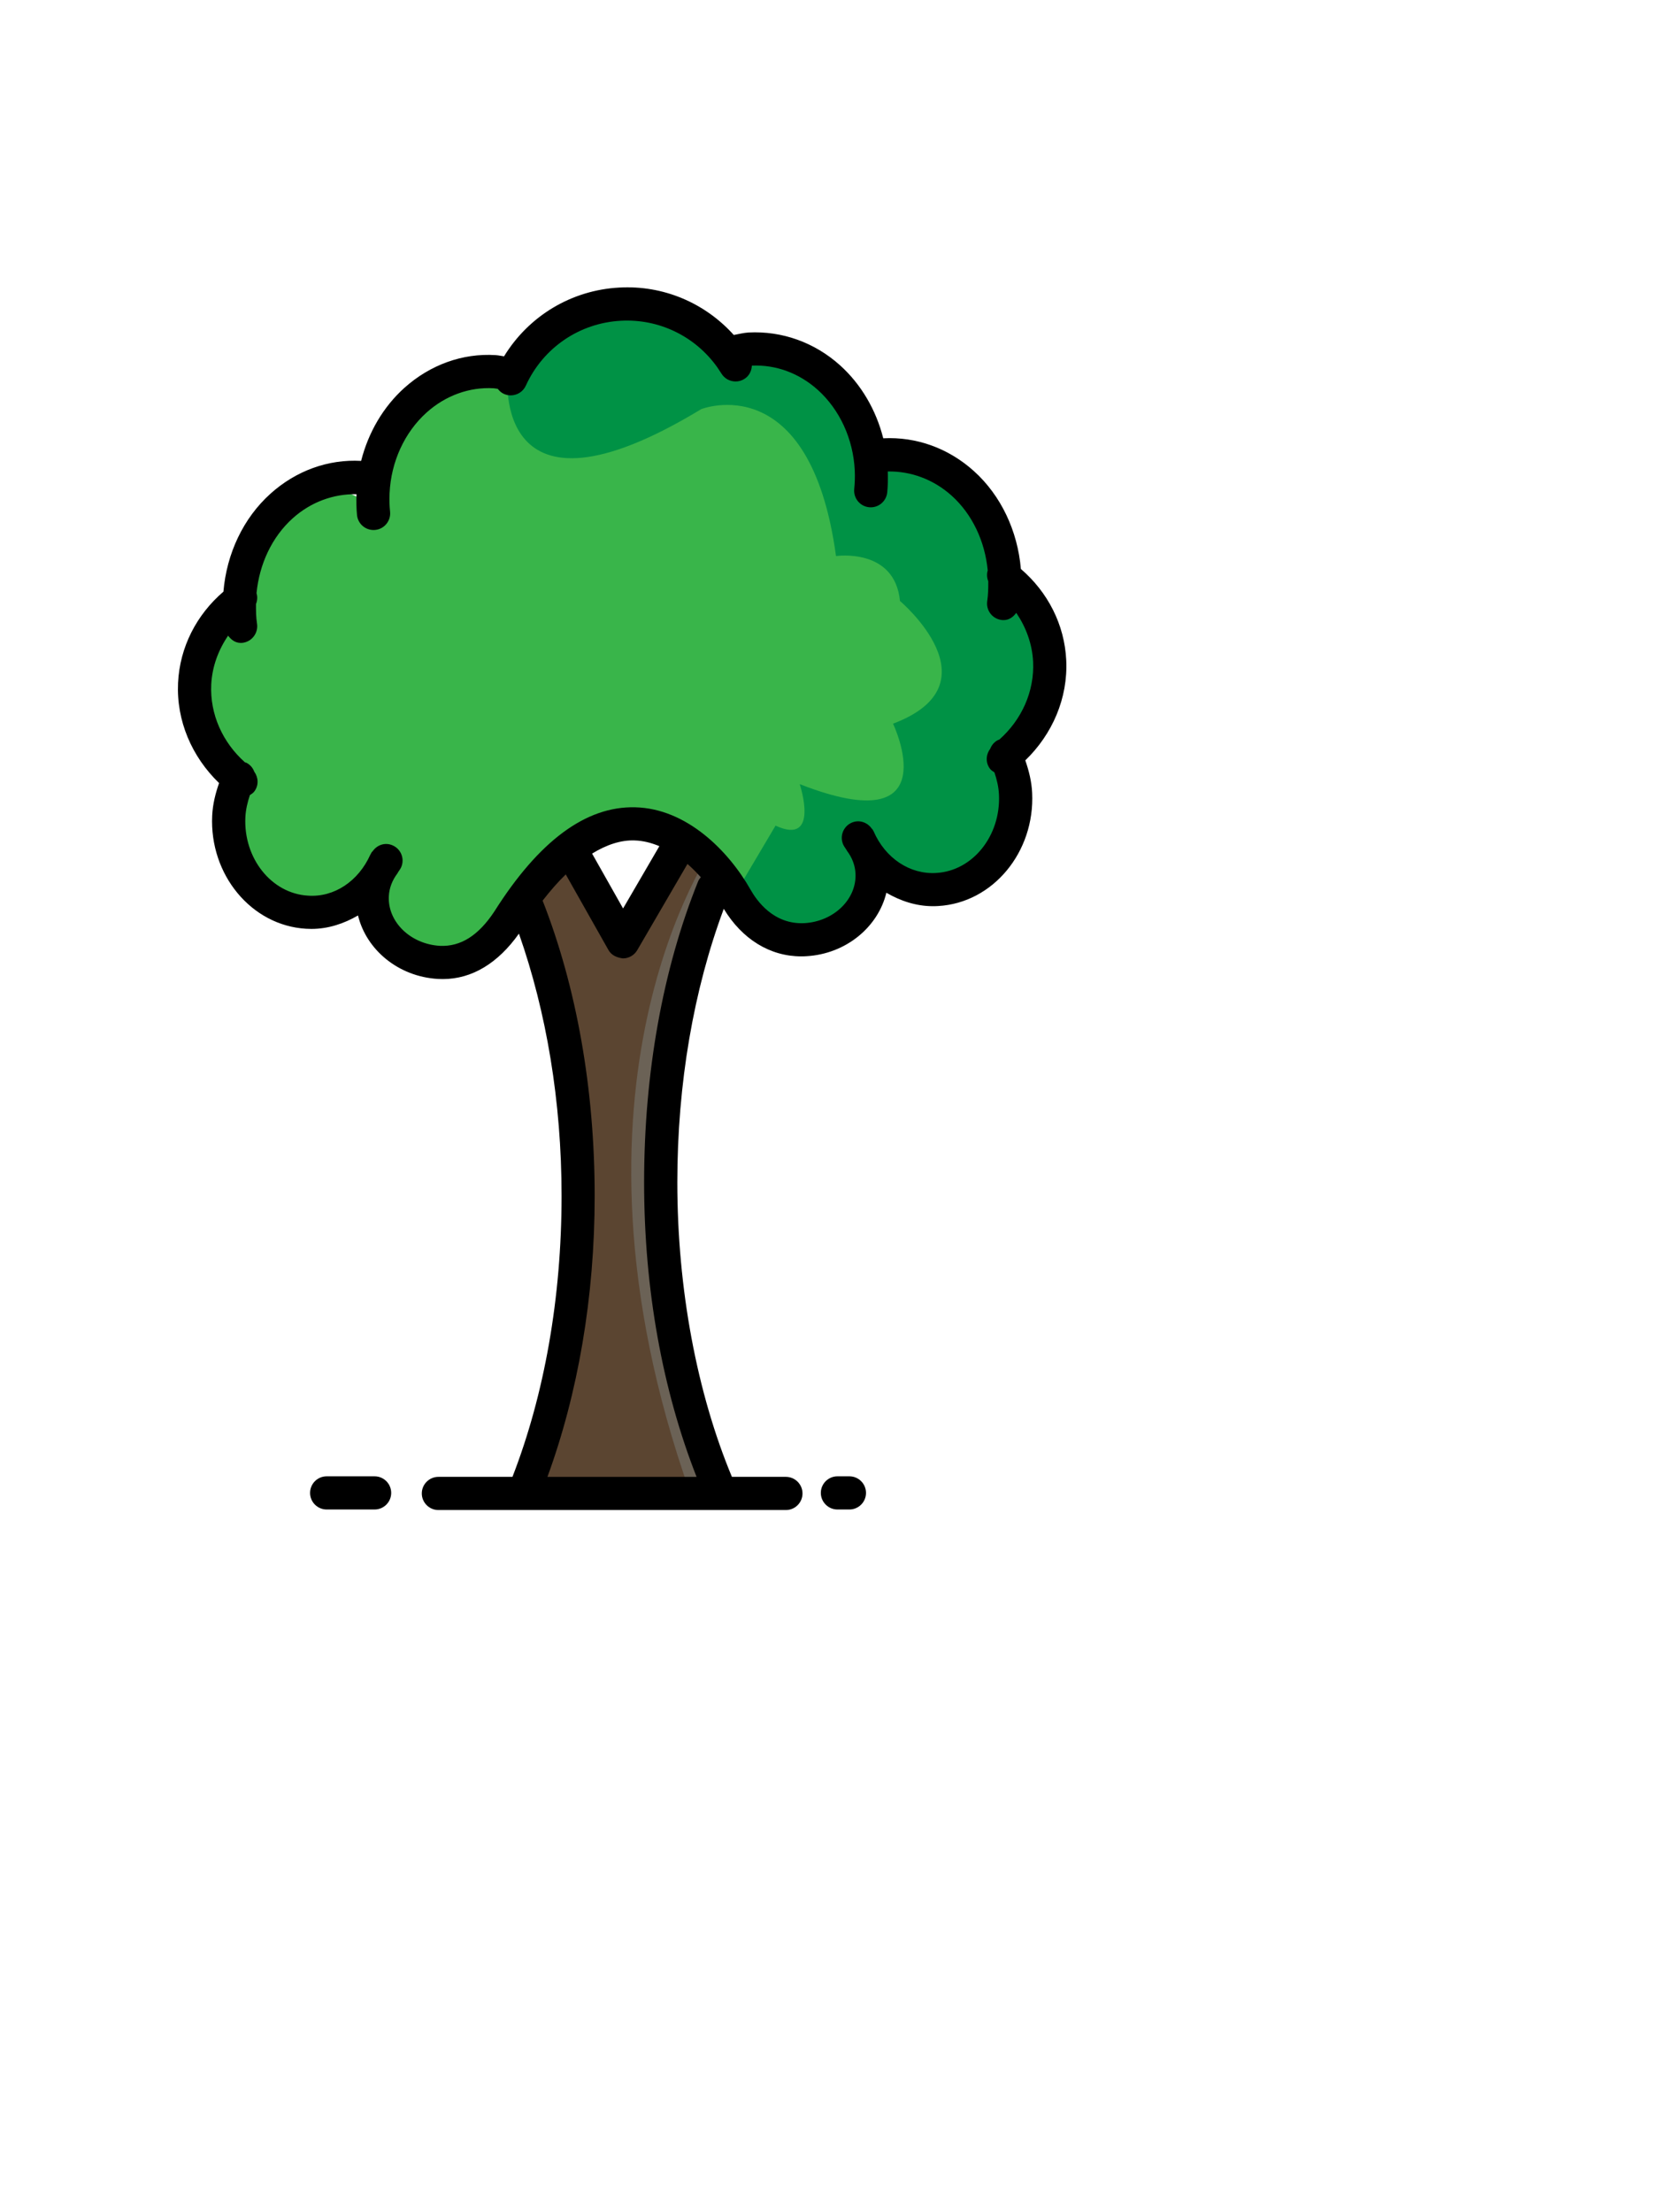 <svg xmlns:xlink="http://www.w3.org/1999/xlink" xmlns="http://www.w3.org/2000/svg" xml:space="preserve" version="1.1" id="Layer_1" width="150" viewBox="0 0 40 40" height="200"><style type="text/css">
	.st0{fill:#39B54A;}
	.st1{fill:#5B4531;}
	.st2{fill:#009245;}
	.st3{fill:#6B6256;}
</style><g><path d="M8.907,5.489c0,0,0.458-3.277,3.333-2.826c0,0,2.562-3.894,5.458-0.716c0,0,2.572-0.5,3.182,2.375   c0,0,2.61-0.625,3.443,3.042c0,0,2.167,1.875,0,4.125c0,0,0.447,4.625-3.443,2.5c0,0-0.682,4.033-3.64,0.558S12.615,15,12.615,15   s-2.292,2.947-3.708,0.531l0.25-1.333c0,0-4.25,3.328-3.542-2.125c0,0-2.667-3.042,0.125-4.042C5.74,8.031,6.24,3.739,8.907,5.489z" class="st0"></path><path d="M17.219,14.76c0,0-1.469,4.094-1.313,6.906c0.156,2.813,1.313,7.259,1.313,7.259l-4.781,0.4l0.75-2.597   c0,0,0.844-3.344,0.844-3.906s-0.75-5.688-0.75-5.938s-0.548-2.125-0.548-2.125l0.985-1l0.625,0.844l0.344,0.75l0.344,0.188   l0.938-1.188l0.75-0.594L17.219,14.76z" class="st1"></path><path d="M16.907,3.197c0,0,2.625-1.042,3.25,3.542c0,0,1.417-0.208,1.542,1.083c0,0,2.375,2-0.167,2.958   c0,0,1.375,2.875-2.25,1.458c0,0,0.5,1.5-0.583,1L17.656,15c0,0,1.418,2.386,3.168,0l0.057-1.011c0,0,2.693,2.333,3.526-1.25   l-0.083-1.25c0,0,2.125-2.583,0-4.125c0,0-0.261-3.292-3.443-3.042c0,0-1.765-3.792-3.182-2.375c0,0-3.458-3-5.458,0.417   C12.24,2.364,11.824,6.281,16.907,3.197z" class="st2"></path><path d="M17.196,13.76c0,0-4.049,5.693-0.556,15.565h0.768c0,0-1.115-4.382-1.247-5.884   c-0.101-1.15-0.022-3.479,0.153-4.619c0.161-1.05,0.97-4.126,0.97-4.126L17.196,13.76z" class="st3"></path><g><path d="M9.032,28.925H7.876c-0.221,0-0.4,0.18-0.4,0.4s0.179,0.4,0.4,0.4h1.156c0.221,0,0.4-0.18,0.4-0.4    S9.253,28.925,9.032,28.925z"></path><path d="M20.48,28.925h-0.289c-0.221,0-0.4,0.18-0.4,0.4s0.18,0.4,0.4,0.4h0.289c0.221,0,0.4-0.18,0.4-0.4    S20.701,28.925,20.48,28.925z"></path><path d="M25.708,9.251c-0.041-0.862-0.445-1.643-1.094-2.201c-0.078-0.917-0.48-1.773-1.134-2.361    c-0.614-0.552-1.388-0.83-2.184-0.789c-0.173-0.683-0.533-1.302-1.042-1.76c-0.619-0.556-1.402-0.831-2.203-0.791    c-0.122,0.008-0.24,0.038-0.359,0.06c-0.698-0.776-1.703-1.203-2.76-1.143c-1.156,0.061-2.186,0.687-2.779,1.658    c-0.068-0.009-0.133-0.025-0.202-0.029c-0.798-0.052-1.583,0.234-2.202,0.79c-0.509,0.458-0.869,1.076-1.042,1.76    c-0.793-0.045-1.571,0.237-2.185,0.79C5.866,5.824,5.464,6.68,5.387,7.597c-0.649,0.557-1.053,1.338-1.094,2.2    c-0.043,0.914,0.333,1.781,0.989,2.415c-0.088,0.251-0.153,0.511-0.166,0.785c-0.068,1.427,0.947,2.65,2.263,2.727    c0.043,0.002,0.086,0.004,0.13,0.004c0.403,0,0.781-0.126,1.123-0.324c0.2,0.826,0.971,1.475,1.928,1.53    c0.04,0.002,0.079,0.003,0.118,0.003c0.702,0,1.329-0.383,1.834-1.095c0.662,1.884,1.028,4.045,1.028,6.323    c0,2.461-0.415,4.791-1.184,6.773h-1.786c-0.221,0-0.4,0.18-0.4,0.4s0.179,0.4,0.4,0.4h8.379c0.221,0,0.4-0.18,0.4-0.4    s-0.18-0.4-0.4-0.4h-1.302c-0.843-2.024-1.316-4.528-1.316-7.101c0-2.387,0.395-4.649,1.12-6.593    c0.441,0.729,1.111,1.146,1.868,1.146c0.041,0,0.082-0.001,0.124-0.004c0.956-0.055,1.728-0.704,1.928-1.53    c0.341,0.198,0.719,0.324,1.121,0.324c0.044,0,0.088-0.001,0.132-0.004c1.314-0.076,2.33-1.299,2.262-2.727    c-0.013-0.275-0.078-0.534-0.165-0.784C25.375,11.032,25.751,10.165,25.708,9.251z M15.53,21.838c0,2.59,0.448,5.02,1.265,7.101    h-3.596c0.735-2.011,1.139-4.329,1.139-6.773c0-2.58-0.437-5.035-1.255-7.12c0.185-0.237,0.371-0.452,0.558-0.632l1.029,1.822    c0.071,0.126,0.195,0.182,0.348,0.203c0.142,0,0.274-0.075,0.346-0.198l1.211-2.079c0.115,0.099,0.221,0.208,0.322,0.32    c-0.024,0.03-0.048,0.059-0.063,0.096C15.981,16.691,15.53,19.202,15.53,21.838z M14.276,13.912    c0.354-0.218,0.699-0.328,1.019-0.317c0.208,0.005,0.409,0.057,0.603,0.138l-0.875,1.502L14.276,13.912z M24.093,11.165    c-0.009,0.004-0.019,0.003-0.028,0.008c-0.093,0.046-0.157,0.126-0.192,0.216c-0.103,0.139-0.114,0.33-0.005,0.476    c0.03,0.04,0.07,0.065,0.109,0.09c0.057,0.171,0.1,0.347,0.109,0.534c0.047,0.991-0.63,1.839-1.51,1.89    c-0.638,0.041-1.232-0.357-1.513-1.005c-0.001-0.002-0.003-0.003-0.003-0.005c-0.01-0.013-0.014-0.029-0.024-0.042    c-0.004-0.005-0.01-0.007-0.014-0.012c-0.106-0.158-0.308-0.227-0.485-0.149c-0.203,0.088-0.296,0.323-0.208,0.526    c0.024,0.056,0.064,0.098,0.092,0.152c0.124,0.164,0.197,0.353,0.206,0.551c0.029,0.617-0.522,1.153-1.231,1.194    c-0.75,0.038-1.153-0.549-1.298-0.804c-0.533-0.942-1.544-1.96-2.783-1.989c-1.191-0.031-2.326,0.818-3.396,2.512c0,0,0,0,0,0    c-0.382,0.578-0.811,0.852-1.313,0.828c-0.708-0.041-1.261-0.577-1.231-1.194c0.009-0.199,0.083-0.388,0.207-0.552    c0.027-0.053,0.067-0.095,0.091-0.15c0.088-0.203-0.004-0.438-0.207-0.526c-0.181-0.081-0.379-0.01-0.484,0.146    c-0.005,0.006-0.012,0.008-0.016,0.014c-0.016,0.02-0.022,0.045-0.038,0.066c-0.285,0.635-0.868,1.031-1.502,0.986    c-0.88-0.051-1.557-0.899-1.51-1.889c0.009-0.187,0.052-0.364,0.109-0.535c0.039-0.025,0.079-0.05,0.108-0.09    c0.108-0.144,0.099-0.333-0.001-0.471c-0.034-0.093-0.1-0.174-0.196-0.221c-0.01-0.005-0.02-0.004-0.03-0.008    c-0.538-0.479-0.847-1.159-0.813-1.875c0.021-0.431,0.171-0.832,0.407-1.179c0.074,0.1,0.174,0.175,0.303,0.175    c0.02,0,0.041-0.001,0.061-0.004C6.081,8.793,6.23,8.589,6.197,8.371C6.173,8.215,6.171,8.055,6.172,7.896    c0.033-0.084,0.04-0.174,0.013-0.262C6.253,6.93,6.559,6.277,7.056,5.83c0.437-0.393,0.981-0.592,1.539-0.582    c-0.005,0.17-0.003,0.34,0.013,0.505C8.63,5.958,8.803,6.111,9.006,6.111c0.014,0,0.027,0,0.042-0.002    C9.267,6.087,9.427,5.89,9.405,5.67c-0.015-0.146-0.02-0.295-0.012-0.448c0.036-0.758,0.361-1.465,0.891-1.942    c0.458-0.412,1.036-0.621,1.621-0.586c0.033,0.002,0.065,0.01,0.097,0.014c0.038,0.049,0.085,0.093,0.146,0.121    c0.054,0.024,0.11,0.036,0.166,0.036c0.152,0,0.297-0.087,0.364-0.234c0.415-0.913,1.295-1.513,2.295-1.565    c0.916-0.05,1.791,0.373,2.325,1.127c0.033,0.048,0.065,0.097,0.096,0.146c0.076,0.124,0.207,0.191,0.342,0.191    c0.071,0,0.144-0.019,0.208-0.059c0.118-0.072,0.178-0.195,0.184-0.323c0.58-0.026,1.14,0.181,1.59,0.585    c0.529,0.477,0.854,1.185,0.891,1.941c0.007,0.153,0.002,0.303-0.013,0.45c-0.021,0.22,0.139,0.416,0.358,0.438    c0.014,0.001,0.027,0.002,0.041,0.002c0.202,0,0.376-0.154,0.397-0.36c0.016-0.164,0.018-0.333,0.013-0.504    c0.554-0.011,1.102,0.19,1.539,0.582c0.497,0.447,0.804,1.1,0.871,1.804c-0.027,0.087-0.02,0.177,0.013,0.261    c0.001,0.161-0.002,0.322-0.025,0.477c-0.033,0.218,0.117,0.422,0.336,0.455c0.021,0.003,0.04,0.004,0.061,0.004    c0.129,0,0.229-0.075,0.303-0.175c0.235,0.347,0.385,0.748,0.406,1.179C24.943,10.005,24.633,10.686,24.093,11.165z"></path></g></g></svg>